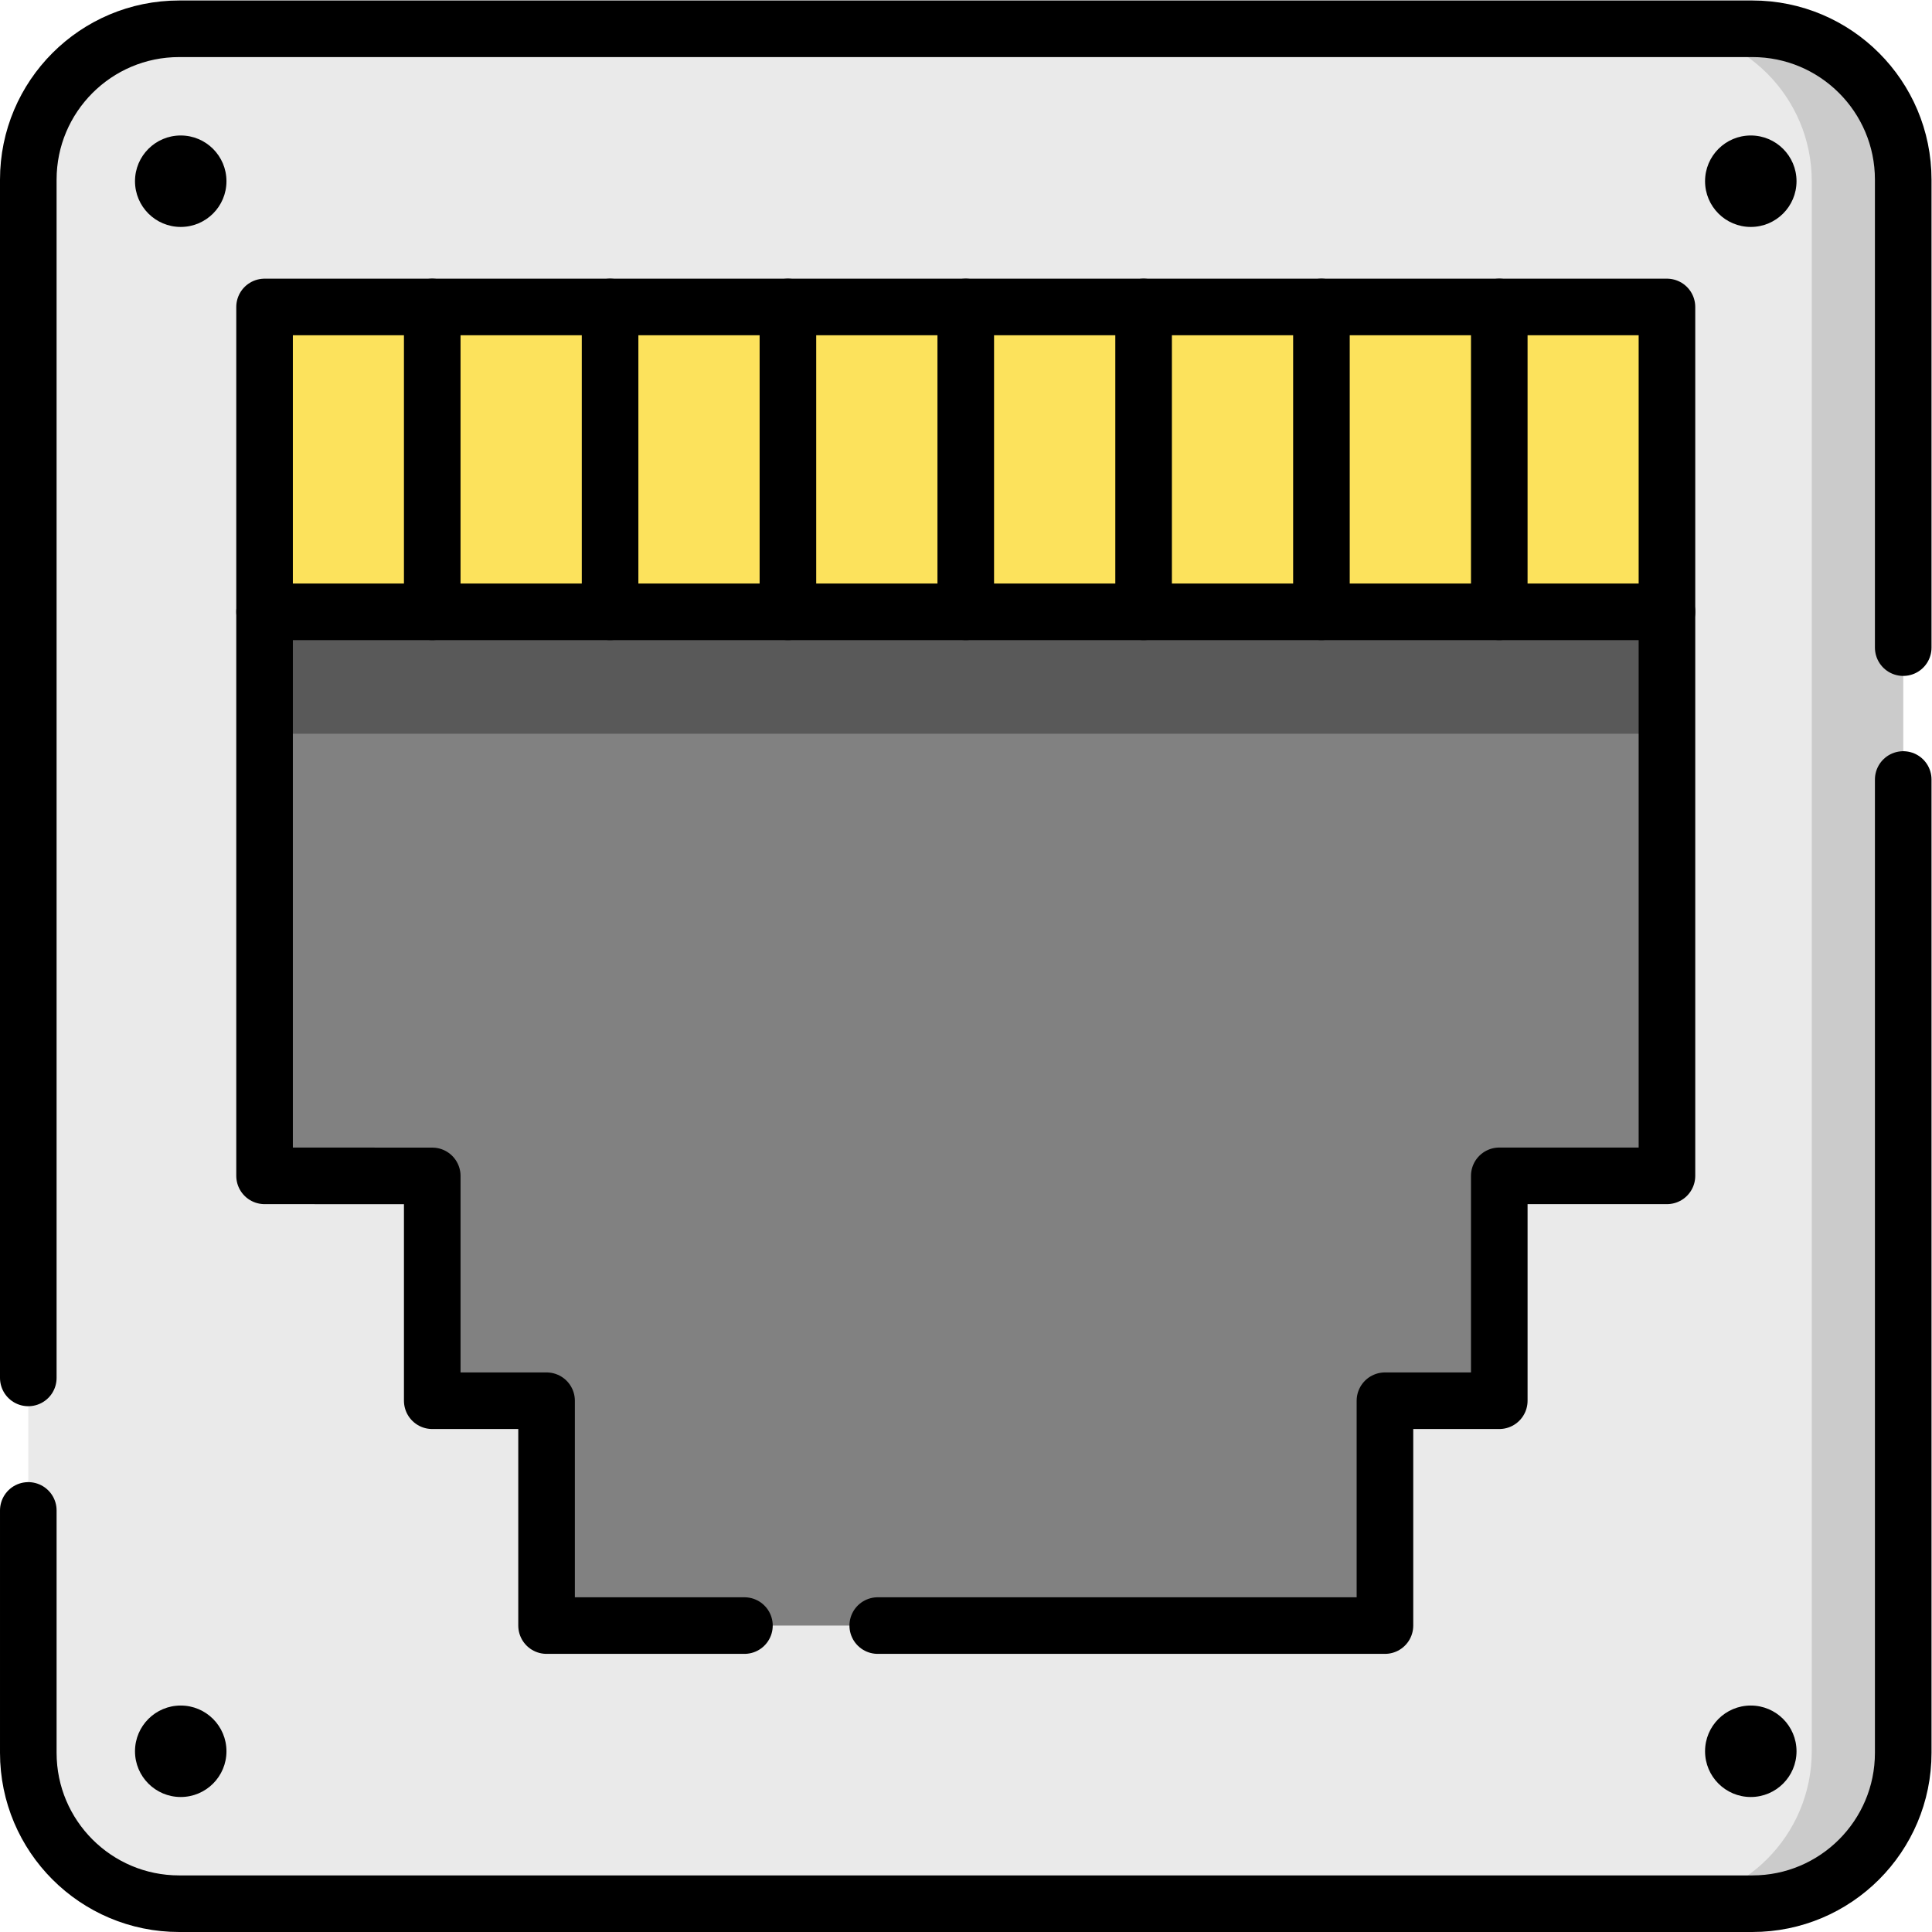 <?xml version="1.0" encoding="UTF-8" standalone="no"?>
<!-- Created with Inkscape (http://www.inkscape.org/) -->

<svg
   version="1.1"
   id="svg7305"
   xml:space="preserve"
   width="682.667"
   height="682.667"
   viewBox="0 0 682.667 682.667"
   xmlns="http://www.w3.org/2000/svg"
   xmlns:svg="http://www.w3.org/2000/svg"><defs
     id="defs7309"><clipPath
       clipPathUnits="userSpaceOnUse"
       id="clipPath7319"><path
         d="M 0,512 H 512 V 0 H 0 Z"
         id="path7317" /></clipPath></defs><g
     id="g7311"
     transform="matrix(1.333,0,0,-1.333,0,682.667)"><g
       id="g7313"><g
         id="g7315"
         clip-path="url(#clipPath7319)"><g
           id="g7321"
           transform="translate(464.5,7.5)"><path
             d="m 0,0 h -417 c -22.091,0 -40,17.909 -40,40 v 417 c 0,22.091 17.909,40 40,40 H 0 c 22.091,0 40,-17.909 40,-40 V 40 C 40,17.909 22.091,0 0,0"
             style="fill:#eaeaea;fill-opacity:1;fill-rule:nonzero;stroke:none"
             id="path7323" /></g><g
           id="g7325"
           transform="translate(441.87,430.758)"><path
             d="m 0,0 h -371.74 v -230.317 l 44.447,-0.015 v -59.599 h 30.305 v -59.6 h 222.236 v 59.6 h 30.305 v 59.614 H 0 Z"
             style="fill:#818181;fill-opacity:1;fill-rule:nonzero;stroke:none"
             id="path7327" /></g><g
           id="g7329"
           transform="translate(464.094,504.5)"><path
             d="M 0,0 H -24.244 C -1.928,0 16.163,-18.091 16.163,-40.406 V -456.594 C 16.163,-478.909 -1.928,-497 -24.244,-497 H 0 c 22.316,0 40.406,18.091 40.406,40.406 V -40.406 C 40.406,-18.091 22.316,0 0,0"
             style="fill:#cbcbcb;fill-opacity:1;fill-rule:nonzero;stroke:none"
             id="path7331" /></g><path
           d="m 70.13,317.635 h 371.74 v 32.31 H 70.13 Z"
           style="fill:#595959;fill-opacity:1;fill-rule:nonzero;stroke:none"
           id="path7333" /><path
           d="M 441.87,349.945 H 70.13 v 80.813 h 371.74 z"
           style="fill:#fce25c;fill-opacity:1;fill-rule:nonzero;stroke:none"
           id="path7335" /><g
           id="g7337"
           transform="translate(476.216,464.094)"><path
             d="m 0,0 c 0,-6.695 -5.427,-12.122 -12.122,-12.122 -6.695,0 -12.122,5.427 -12.122,12.122 0,6.695 5.427,12.122 12.122,12.122 C -5.427,12.122 0,6.695 0,0"
             style="fill:#000000;fill-opacity:1;fill-rule:nonzero;stroke:none"
             id="path7339" /></g><g
           id="g7341"
           transform="translate(35.785,464.094)"><path
             d="m 0,0 c 0,-6.695 5.427,-12.122 12.122,-12.122 6.695,0 12.122,5.427 12.122,12.122 0,6.695 -5.427,12.122 -12.122,12.122 C 5.427,12.122 0,6.695 0,0"
             style="fill:#000000;fill-opacity:1;fill-rule:nonzero;stroke:none"
             id="path7343" /></g><g
           id="g7345"
           transform="translate(476.216,47.907)"><path
             d="m 0,0 c 0,6.695 -5.427,12.122 -12.122,12.122 -6.695,0 -12.122,-5.427 -12.122,-12.122 0,-6.695 5.427,-12.122 12.122,-12.122 C -5.427,-12.122 0,-6.695 0,0"
             style="fill:#000000;fill-opacity:1;fill-rule:nonzero;stroke:none"
             id="path7347" /></g><g
           id="g7349"
           transform="translate(35.785,47.907)"><path
             d="m 0,0 c 0,6.695 5.427,12.122 12.122,12.122 6.695,0 12.122,-5.427 12.122,-12.122 0,-6.695 -5.427,-12.122 -12.122,-12.122 C 5.427,-12.122 0,-6.695 0,0"
             style="fill:#000000;fill-opacity:1;fill-rule:nonzero;stroke:none"
             id="path7351" /></g><g
           id="g7353"
           transform="translate(7.5,146.875)"><path
             d="m 0,0 v 317.625 c 0,22.091 17.909,40 40,40 h 417 c 22.091,0 40,-17.909 40,-40 V 193.583"
             style="fill:none;stroke:#000000;stroke-width:15;stroke-linecap:round;stroke-linejoin:round;stroke-miterlimit:10;stroke-dasharray:none;stroke-opacity:1"
             id="path7355" /></g><g
           id="g7357"
           transform="translate(504.5,305.5)"><path
             d="m 0,0 v -258 c 0,-22.091 -17.909,-40 -40,-40 h -417 c -22.091,0 -40,17.909 -40,40 v 64.25"
             style="fill:none;stroke:#000000;stroke-width:15;stroke-linecap:round;stroke-linejoin:round;stroke-miterlimit:10;stroke-dasharray:none;stroke-opacity:1"
             id="path7359" /></g><g
           id="g7361"
           transform="translate(114.577,349.945)"><path
             d="M 0,0 V 80.813"
             style="fill:none;stroke:#000000;stroke-width:15;stroke-linecap:round;stroke-linejoin:round;stroke-miterlimit:10;stroke-dasharray:none;stroke-opacity:1"
             id="path7363" /></g><g
           id="g7365"
           transform="translate(161.718,430.758)"><path
             d="M 0,0 V -80.813"
             style="fill:none;stroke:#000000;stroke-width:15;stroke-linecap:round;stroke-linejoin:round;stroke-miterlimit:10;stroke-dasharray:none;stroke-opacity:1"
             id="path7367" /></g><g
           id="g7369"
           transform="translate(208.859,349.945)"><path
             d="M 0,0 V 80.813"
             style="fill:none;stroke:#000000;stroke-width:15;stroke-linecap:round;stroke-linejoin:round;stroke-miterlimit:10;stroke-dasharray:none;stroke-opacity:1"
             id="path7371" /></g><g
           id="g7373"
           transform="translate(256,430.758)"><path
             d="M 0,0 V -80.813"
             style="fill:none;stroke:#000000;stroke-width:15;stroke-linecap:round;stroke-linejoin:round;stroke-miterlimit:10;stroke-dasharray:none;stroke-opacity:1"
             id="path7375" /></g><g
           id="g7377"
           transform="translate(397.423,349.945)"><path
             d="M 0,0 V 80.813"
             style="fill:none;stroke:#000000;stroke-width:15;stroke-linecap:round;stroke-linejoin:round;stroke-miterlimit:10;stroke-dasharray:none;stroke-opacity:1"
             id="path7379" /></g><g
           id="g7381"
           transform="translate(350.282,430.758)"><path
             d="M 0,0 V -80.813"
             style="fill:none;stroke:#000000;stroke-width:15;stroke-linecap:round;stroke-linejoin:round;stroke-miterlimit:10;stroke-dasharray:none;stroke-opacity:1"
             id="path7383" /></g><g
           id="g7385"
           transform="translate(303.141,349.945)"><path
             d="M 0,0 V 80.813"
             style="fill:none;stroke:#000000;stroke-width:15;stroke-linecap:round;stroke-linejoin:round;stroke-miterlimit:10;stroke-dasharray:none;stroke-opacity:1"
             id="path7387" /></g><g
           id="g7389"
           transform="translate(232.667,81.227)"><path
             d="m 0,0 h 134.451 v 59.6 h 30.305 v 59.614 h 44.447 v 230.317 h -371.74 V 119.214 l 44.448,-0.015 V 59.6 h 30.304 V 0 h 52.451"
             style="fill:none;stroke:#000000;stroke-width:15;stroke-linecap:round;stroke-linejoin:round;stroke-miterlimit:10;stroke-dasharray:none;stroke-opacity:1"
             id="path7391" /></g><g
           id="g7393"
           transform="translate(441.87,349.945)"><path
             d="M 0,0 H -371.74"
             style="fill:none;stroke:#000000;stroke-width:15;stroke-linecap:round;stroke-linejoin:round;stroke-miterlimit:10;stroke-dasharray:none;stroke-opacity:1"
             id="path7395" /></g></g></g></g></svg>
